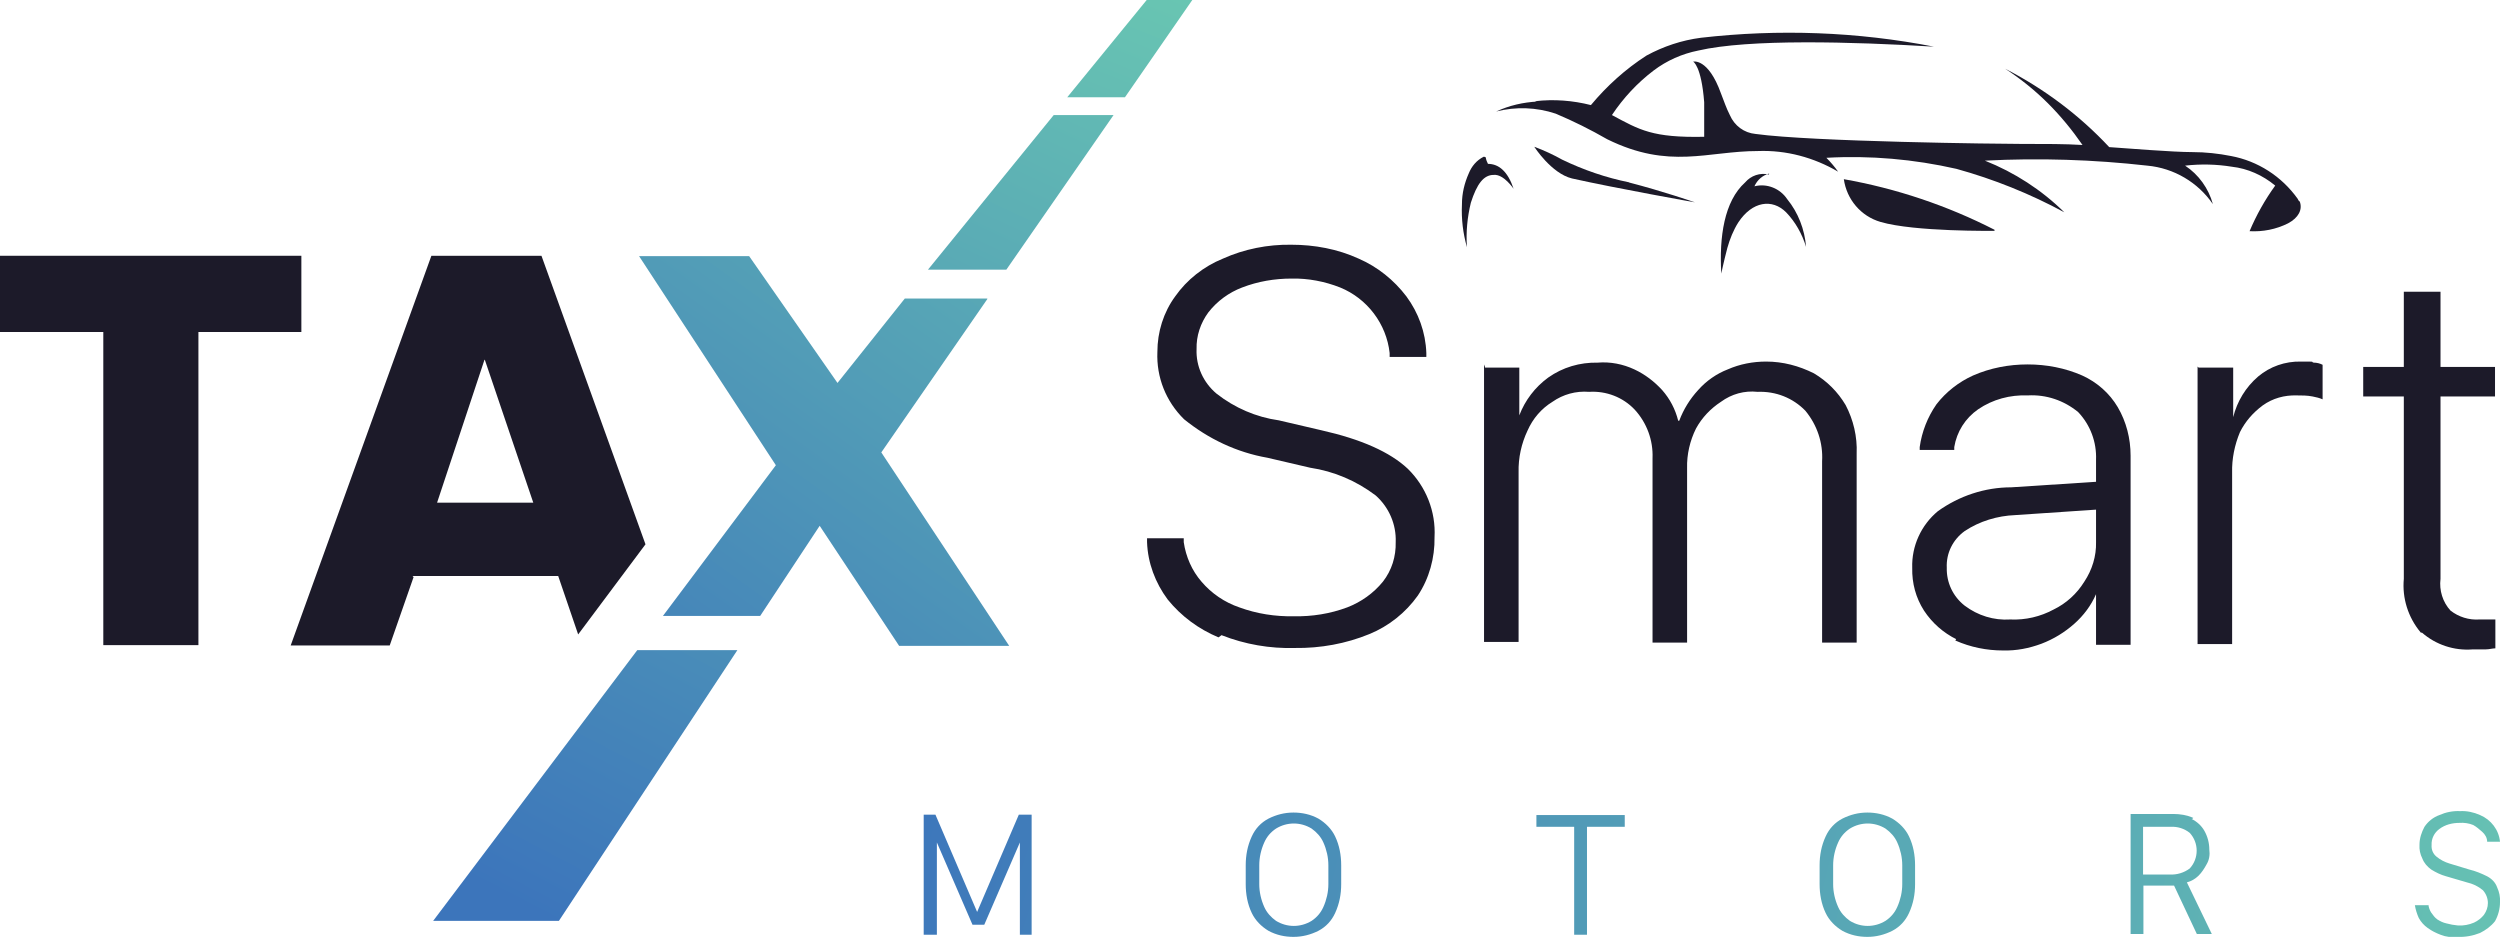 <?xml version="1.0" encoding="UTF-8"?>
<svg id="Layer_2" data-name="Layer 2" xmlns="http://www.w3.org/2000/svg" xmlns:xlink="http://www.w3.org/1999/xlink" viewBox="0 0 70.18 26.3">
  <defs>
    <style>
      .cls-1 {
        fill: url(#linear-gradient);
      }

      .cls-1, .cls-2, .cls-3, .cls-4, .cls-5, .cls-6, .cls-7, .cls-8, .cls-9, .cls-10, .cls-11 {
        stroke-width: 0px;
      }

      .cls-2 {
        fill: url(#linear-gradient-6);
      }

      .cls-3 {
        fill: url(#linear-gradient-5);
      }

      .cls-4 {
        fill: url(#linear-gradient-2);
      }

      .cls-5 {
        fill: url(#linear-gradient-7);
      }

      .cls-6 {
        fill: url(#linear-gradient-3);
      }

      .cls-7 {
        fill: url(#linear-gradient-9);
      }

      .cls-8 {
        fill: #1c1a29;
      }

      .cls-9 {
        fill: url(#linear-gradient-8);
      }

      .cls-10 {
        fill: url(#linear-gradient-10);
      }

      .cls-11 {
        fill: url(#linear-gradient-4);
      }
    </style>
    <linearGradient id="linear-gradient" x1="-803.75" y1="467.98" x2="-798.86" y2="466.19" gradientTransform="translate(7000.63 4531.45) scale(8.68 -9.63)" gradientUnits="userSpaceOnUse">
      <stop offset="0" stop-color="#3c75bb"/>
      <stop offset="1" stop-color="#69c6b2"/>
    </linearGradient>
    <linearGradient id="linear-gradient-2" x1="-793.69" y1="470.01" x2="-788.13" y2="468.28" gradientTransform="translate(6094.73 4698.85) scale(7.65 -9.95)" xlink:href="#linear-gradient"/>
    <linearGradient id="linear-gradient-3" x1="-788.23" y1="468.62" x2="-782.24" y2="466.82" gradientTransform="translate(5612.76 4531.45) scale(7.09 -9.63)" xlink:href="#linear-gradient"/>
    <linearGradient id="linear-gradient-4" x1="-799.42" y1="470.57" x2="-793.86" y2="468.84" gradientTransform="translate(6140.83 4698.85) scale(7.65 -9.95)" xlink:href="#linear-gradient"/>
    <linearGradient id="linear-gradient-5" x1="-785.52" y1="469.2" x2="-779.01" y2="467.41" gradientTransform="translate(5159.77 4533.86) scale(6.53 -9.64)" xlink:href="#linear-gradient"/>
    <linearGradient id="linear-gradient-6" x1="-794.1" y1="472.02" x2="-787.9" y2="470.31" gradientTransform="translate(5469.91 4789.75) scale(6.85 -10.13)" xlink:href="#linear-gradient"/>
    <linearGradient id="linear-gradient-7" x1="-866.01" y1="497.23" x2="-865.32" y2="498.4" gradientTransform="translate(21179.45 10830.01) scale(24.44 -21.73)" xlink:href="#linear-gradient"/>
    <linearGradient id="linear-gradient-8" x1="-872.94" y1="503.66" x2="-872.38" y2="504.48" gradientTransform="translate(25933.93 15783.06) scale(29.69 -31.29)" xlink:href="#linear-gradient"/>
    <linearGradient id="linear-gradient-9" x1="-845.47" y1="475.42" x2="-844.33" y2="477.47" gradientTransform="translate(12603.98 5928.52) scale(14.89 -12.42)" xlink:href="#linear-gradient"/>
    <linearGradient id="linear-gradient-10" x1="-819.11" y1="446.85" x2="-817.43" y2="450.12" gradientTransform="translate(8231.83 3510.38) scale(10.03 -7.8)" xlink:href="#linear-gradient"/>
  </defs>
  <g id="Layer_1-2" data-name="Layer 1">
    <g id="tax_smart_motors_logo_dark" data-name="tax smart motors logo dark">
      <path id="Path_5" data-name="Path 5" class="cls-8" d="m34.2,17.89c-.55-.23-1.04-.59-1.42-1.06-.35-.47-.56-1.03-.58-1.61v-.11h1.03v.11c.06.41.23.8.5,1.11.28.33.65.58,1.06.72.49.18,1.01.26,1.53.25.51.01,1.02-.07,1.5-.25.39-.15.74-.4,1-.72.25-.32.37-.71.36-1.11h0c.02-.5-.19-.98-.56-1.31-.54-.41-1.17-.68-1.84-.78l-1.2-.28c-.86-.15-1.66-.53-2.34-1.08-.51-.5-.78-1.18-.75-1.89h0c0-.56.17-1.11.5-1.56.33-.47.8-.84,1.34-1.06.6-.27,1.26-.4,1.92-.39.65,0,1.3.12,1.89.39.53.23.99.6,1.34,1.06.34.46.54,1.01.56,1.59v.11h-1.03v-.11c-.09-.82-.63-1.53-1.39-1.84-.43-.17-.9-.26-1.36-.25-.48,0-.95.08-1.39.25-.37.14-.7.38-.95.7-.22.3-.34.66-.33,1.03h0c-.02.48.19.94.56,1.25.51.4,1.11.66,1.75.75l1.2.28c1.11.25,1.92.61,2.42,1.08.51.5.79,1.2.75,1.92h0c.01.58-.15,1.16-.47,1.64-.34.48-.82.86-1.36,1.08-.66.27-1.37.4-2.09.39-.7.02-1.4-.1-2.06-.36l-.08.06Z"/>
      <path id="Path_6" data-name="Path 6" class="cls-8" d="m41.68,10.32h.97v1.34h0c.16-.42.44-.79.81-1.06.41-.29.89-.43,1.39-.42.35-.03.71.04,1.03.19.3.14.56.34.78.58.22.25.37.54.45.86h.03c.12-.32.3-.61.53-.86.23-.26.52-.46.83-.58.34-.15.71-.22,1.08-.22.47,0,.92.12,1.34.33.37.22.67.52.89.89.22.42.33.89.31,1.36v5.31h-.97v-5.09c.03-.52-.14-1.02-.47-1.42-.35-.36-.83-.55-1.34-.53-.37-.04-.73.06-1.03.28-.29.19-.53.44-.7.75-.17.34-.26.73-.25,1.11v4.9h-.97v-5.18c.02-.5-.16-.99-.5-1.36-.33-.35-.8-.53-1.28-.5-.37-.03-.73.07-1.03.28-.31.19-.55.47-.7.81-.17.36-.26.76-.25,1.17v4.76h-.97v-7.79l.03.08Z"/>
      <path id="Path_7" data-name="Path 7" class="cls-8" d="m54.93,17.95c-.37-.18-.69-.46-.92-.81-.23-.36-.34-.77-.33-1.2h0c-.02-.61.25-1.2.72-1.59.6-.43,1.32-.67,2.06-.67l2.92-.19v.78l-2.81.19c-.5.02-1,.17-1.42.45-.33.24-.52.62-.5,1.03h0c-.01.41.17.8.5,1.06.37.28.82.42,1.28.39.43.02.85-.08,1.22-.28.35-.17.65-.44.86-.78.22-.33.34-.72.33-1.11v-2.31c.02-.5-.16-.98-.5-1.34-.4-.33-.9-.5-1.42-.47-.49-.02-.98.11-1.39.39-.36.25-.6.63-.67,1.06v.08h-.97v-.08c.06-.43.22-.84.47-1.2.27-.35.63-.63,1.03-.81.48-.21,1-.31,1.53-.31.53,0,1.05.1,1.53.31.42.19.77.5,1,.89.24.41.36.88.36,1.36v5.31h-.97v-1.42h0c-.14.32-.35.6-.61.83-.27.24-.58.43-.92.56-.35.13-.71.2-1.08.19-.46,0-.91-.09-1.34-.28l.03-.05Z"/>
      <path id="Path_8" data-name="Path 8" class="cls-8" d="m61.72,10.32h.97v1.39h0c.11-.44.35-.84.7-1.14.33-.28.76-.43,1.2-.42.47,0,.25,0,.36.03.09,0,.17.02.25.06v.97c-.09-.04-.18-.06-.28-.08-.15-.03-.3-.03-.45-.03-.34-.01-.67.08-.95.28-.27.2-.49.45-.64.75-.15.36-.23.75-.22,1.14v4.81h-.97v-7.79l.03.03Z"/>
      <path id="Path_9" data-name="Path 9" class="cls-8" d="m67.95,17.75c-.35-.42-.52-.96-.47-1.5v-5.12h-1.14v-.83h1.14v-2.11h1.03v2.11h1.53v.83h-1.53v5.12c-.04.32.06.65.28.89.23.18.52.27.81.25h.45v.81c-.08,0-.17.03-.28.03h-.36c-.52.04-1.03-.13-1.42-.47h-.03Z"/>
      <path id="Path_10" data-name="Path 10" class="cls-1" d="m25.93,26.24v-3.37h.33l1.17,2.73h0l1.17-2.73h.36v3.37h-.33v-2.59h0l-1,2.31h-.33l-1-2.31h0v2.59h-.36Z"/>
      <path id="Path_11" data-name="Path 11" class="cls-4" d="m37.48,25.63c-.1.22-.26.39-.47.5-.22.11-.45.17-.7.17-.24,0-.48-.05-.7-.17-.2-.12-.37-.29-.47-.5-.12-.25-.17-.53-.17-.81v-.53c0-.28.05-.55.17-.81.1-.22.26-.39.47-.5.22-.11.45-.17.7-.17.24,0,.48.05.7.17.2.12.37.29.47.5.12.25.17.53.17.81v.53c0,.28-.05.55-.17.81Zm-.33-1.98c-.07-.16-.19-.29-.33-.39-.31-.19-.69-.19-1,0-.15.1-.26.23-.33.39-.09.2-.14.42-.14.64v.53c0,.22.05.44.14.64.07.16.19.29.33.39.31.19.69.19,1,0,.15-.1.26-.23.33-.39.09-.2.14-.42.14-.64v-.53c0-.22-.05-.44-.14-.64Z"/>
      <path id="Path_12" data-name="Path 12" class="cls-6" d="m44.19,26.24v-3.03h-1.06v-.33h2.48v.33h-1.06v3.03h-.36,0Z"/>
      <path id="Path_13" data-name="Path 13" class="cls-11" d="m53.59,25.63c-.1.22-.26.39-.47.5-.22.11-.45.17-.7.17-.24,0-.48-.05-.7-.17-.2-.12-.37-.29-.47-.5-.12-.25-.17-.53-.17-.81v-.53c0-.28.05-.55.17-.81.1-.22.26-.39.47-.5.22-.11.45-.17.7-.17.24,0,.48.05.7.17.2.12.37.29.47.5.12.25.17.53.17.81v.53c0,.28-.05.55-.17.81Zm-.33-1.98c-.07-.16-.19-.29-.33-.39-.31-.19-.69-.19-1,0-.15.1-.26.23-.33.39-.09.2-.14.42-.14.64v.53c0,.22.05.44.14.64.07.16.19.29.33.39.31.19.69.19,1,0,.15-.1.26-.23.33-.39.09-.2.14-.42.14-.64v-.53c0-.22-.05-.44-.14-.64Z"/>
      <path id="Path_14" data-name="Path 14" class="cls-3" d="m61.52,22.99c.15.07.28.19.36.33.09.16.14.34.14.53.02.14,0,.29-.08.42-.06.11-.13.22-.22.31-.09.09-.21.16-.33.19l.7,1.45h-.42l-.64-1.36h-.86v1.36h-.36v-3.37h1.2c.19,0,.38.03.56.11l-.03.03Zm-.61,1.56c.2.01.4-.05.56-.17.26-.28.26-.72,0-1-.15-.12-.34-.18-.53-.17h-.78v1.34h.75Z"/>
      <path id="Path_15" data-name="Path 15" class="cls-2" d="m68.17,25.4c.01.08.04.16.08.22.05.07.1.14.17.19.08.05.16.09.25.11.11.03.22.05.33.06.15.01.31-.02.45-.08.11-.05.21-.13.28-.22.07-.1.11-.21.11-.33,0-.13-.05-.26-.14-.36-.13-.11-.28-.18-.45-.22l-.58-.17c-.15-.04-.29-.11-.42-.19-.11-.08-.2-.18-.25-.31-.06-.12-.09-.25-.08-.39,0-.18.06-.35.14-.5.1-.15.25-.27.42-.33.18-.08.38-.12.58-.11.19-.01.38.03.56.11.31.13.53.42.56.75h-.36c0-.11-.06-.21-.14-.28-.08-.07-.16-.14-.25-.19-.12-.05-.26-.07-.39-.06-.2,0-.4.05-.56.17-.14.1-.23.27-.22.45-.01.13.04.25.14.33.11.09.23.15.36.19l.56.17c.17.04.34.11.5.19.13.07.23.17.28.31.06.13.09.27.08.42,0,.18-.05.37-.14.53-.11.14-.26.25-.42.33-.2.08-.42.12-.64.11-.16.02-.32,0-.47-.06-.13-.05-.25-.11-.36-.19-.1-.07-.19-.17-.25-.28-.05-.11-.09-.24-.11-.36h.39Z"/>
      <path id="Path_16" data-name="Path 16" class="cls-8" d="m8.46,7.18v2.14h-2.89v8.79h-2.67v-8.79H0v-2.14h8.46Z"/>
      <path id="Path_17" data-name="Path 17" class="cls-8" d="m11.58,16.17h4.09l.56,1.64,1.89-2.53-2.92-8.1h-3.09l-3.95,10.94h2.78l.67-1.92-.03-.03Zm2.03-6.07l1.36,4.01h-2.7l1.33-4.01Z"/>
      <path id="Path_18" data-name="Path 18" class="cls-5" d="m17.89,18.25l-5.73,7.6h3.53l5.01-7.6h-2.81Z"/>
      <path id="Path_19" data-name="Path 19" class="cls-8" d="m55.99,6.48s-2.25.03-3.2-.25c-.55-.16-.95-.63-1.03-1.2,1.47.26,2.9.74,4.23,1.42v.03Z"/>
      <path id="Path_20" data-name="Path 20" class="cls-8" d="m45.72,5.12c.97.25,1.86.56,1.86.56,0,0-2.2-.39-3.45-.67-.58-.14-1.06-.89-1.06-.89.27.1.53.22.78.36.6.29,1.24.51,1.89.64h-.03Z"/>
      <path id="Path_21" data-name="Path 21" class="cls-8" d="m49.67,4.87c-.19.05-.34.18-.42.36.35-.09.72.06.92.36.31.38.49.85.53,1.34-.11-.36-.3-.7-.56-.97-.39-.39-.95-.31-1.34.28-.14.22-.24.47-.31.72-.11.42-.17.72-.17.72-.06-1.03.08-2.03.67-2.56.16-.19.42-.28.67-.22v-.03Z"/>
      <path id="Path_22" data-name="Path 22" class="cls-8" d="m41.04,5.73c0-.3.07-.59.19-.86.08-.2.22-.37.42-.47,0,0,.06,0,.06.03.01.06.03.11.06.17.31,0,.56.22.72.7,0,0-.28-.42-.56-.39-.28,0-.47.25-.64.78-.1.41-.14.83-.11,1.25-.11-.39-.16-.79-.14-1.2Z"/>
      <path id="Path_23" data-name="Path 23" class="cls-8" d="m43.1,2.84c.52-.06,1.05-.02,1.56.11.45-.54.97-1.01,1.56-1.39.48-.26.99-.43,1.53-.5,2.18-.25,4.39-.17,6.54.25-2.31-.14-5.2-.22-6.62.11-.45.09-.88.28-1.25.56-.46.35-.85.77-1.17,1.25.78.42,1.14.64,2.59.61v-.97c-.08-1.03-.31-1.14-.31-1.14,0,0,.42-.11.78.89.11.28.14.39.25.61.13.3.4.5.72.53,1.59.22,6.9.28,7.43.28.75,0,1.25,0,1.75.03-.29-.42-.61-.81-.97-1.17-.36-.36-.77-.69-1.2-.97,1.09.56,2.08,1.3,2.92,2.2.45.03,1.78.14,2.34.14.36,0,.73.04,1.08.11.75.14,1.42.57,1.87,1.2.01.03.03.06.06.08.08.22-.03.45-.33.61-.34.17-.71.24-1.08.22.19-.45.43-.88.72-1.28-.35-.29-.77-.48-1.22-.53-.43-.07-.87-.08-1.31-.03.38.25.66.64.78,1.08-.42-.61-1.09-1.01-1.84-1.08-1.51-.17-3.04-.22-4.56-.14.83.33,1.59.82,2.23,1.45-.96-.52-1.98-.93-3.03-1.22-1.19-.27-2.42-.38-3.65-.31.12.12.23.25.33.39-.68-.4-1.46-.61-2.25-.58-1.42,0-2.48.53-4.23-.33-.47-.27-.95-.51-1.45-.72-.54-.18-1.12-.2-1.67-.06.37-.17.76-.26,1.17-.28h-.06Z"/>
      <path id="Path_24" data-name="Path 24" class="cls-9" d="m27.71,8.38h-2.31l-1.89,2.37-2.48-3.56h-3.09l3.84,5.87-3.17,4.23h2.73l1.67-2.53,2.23,3.37h3.09l-3.59-5.43,2.98-4.31Z"/>
      <path id="Path_25" data-name="Path 25" class="cls-7" d="m29.58,3.23l-3.53,4.34h2.2l3.01-4.34h-1.67Z"/>
      <path id="Path_26" data-name="Path 26" class="cls-10" d="m31.58,2.73l1.89-2.73h-1.28l-2.23,2.73h1.61Z"/>
    </g>
  </g>
</svg>